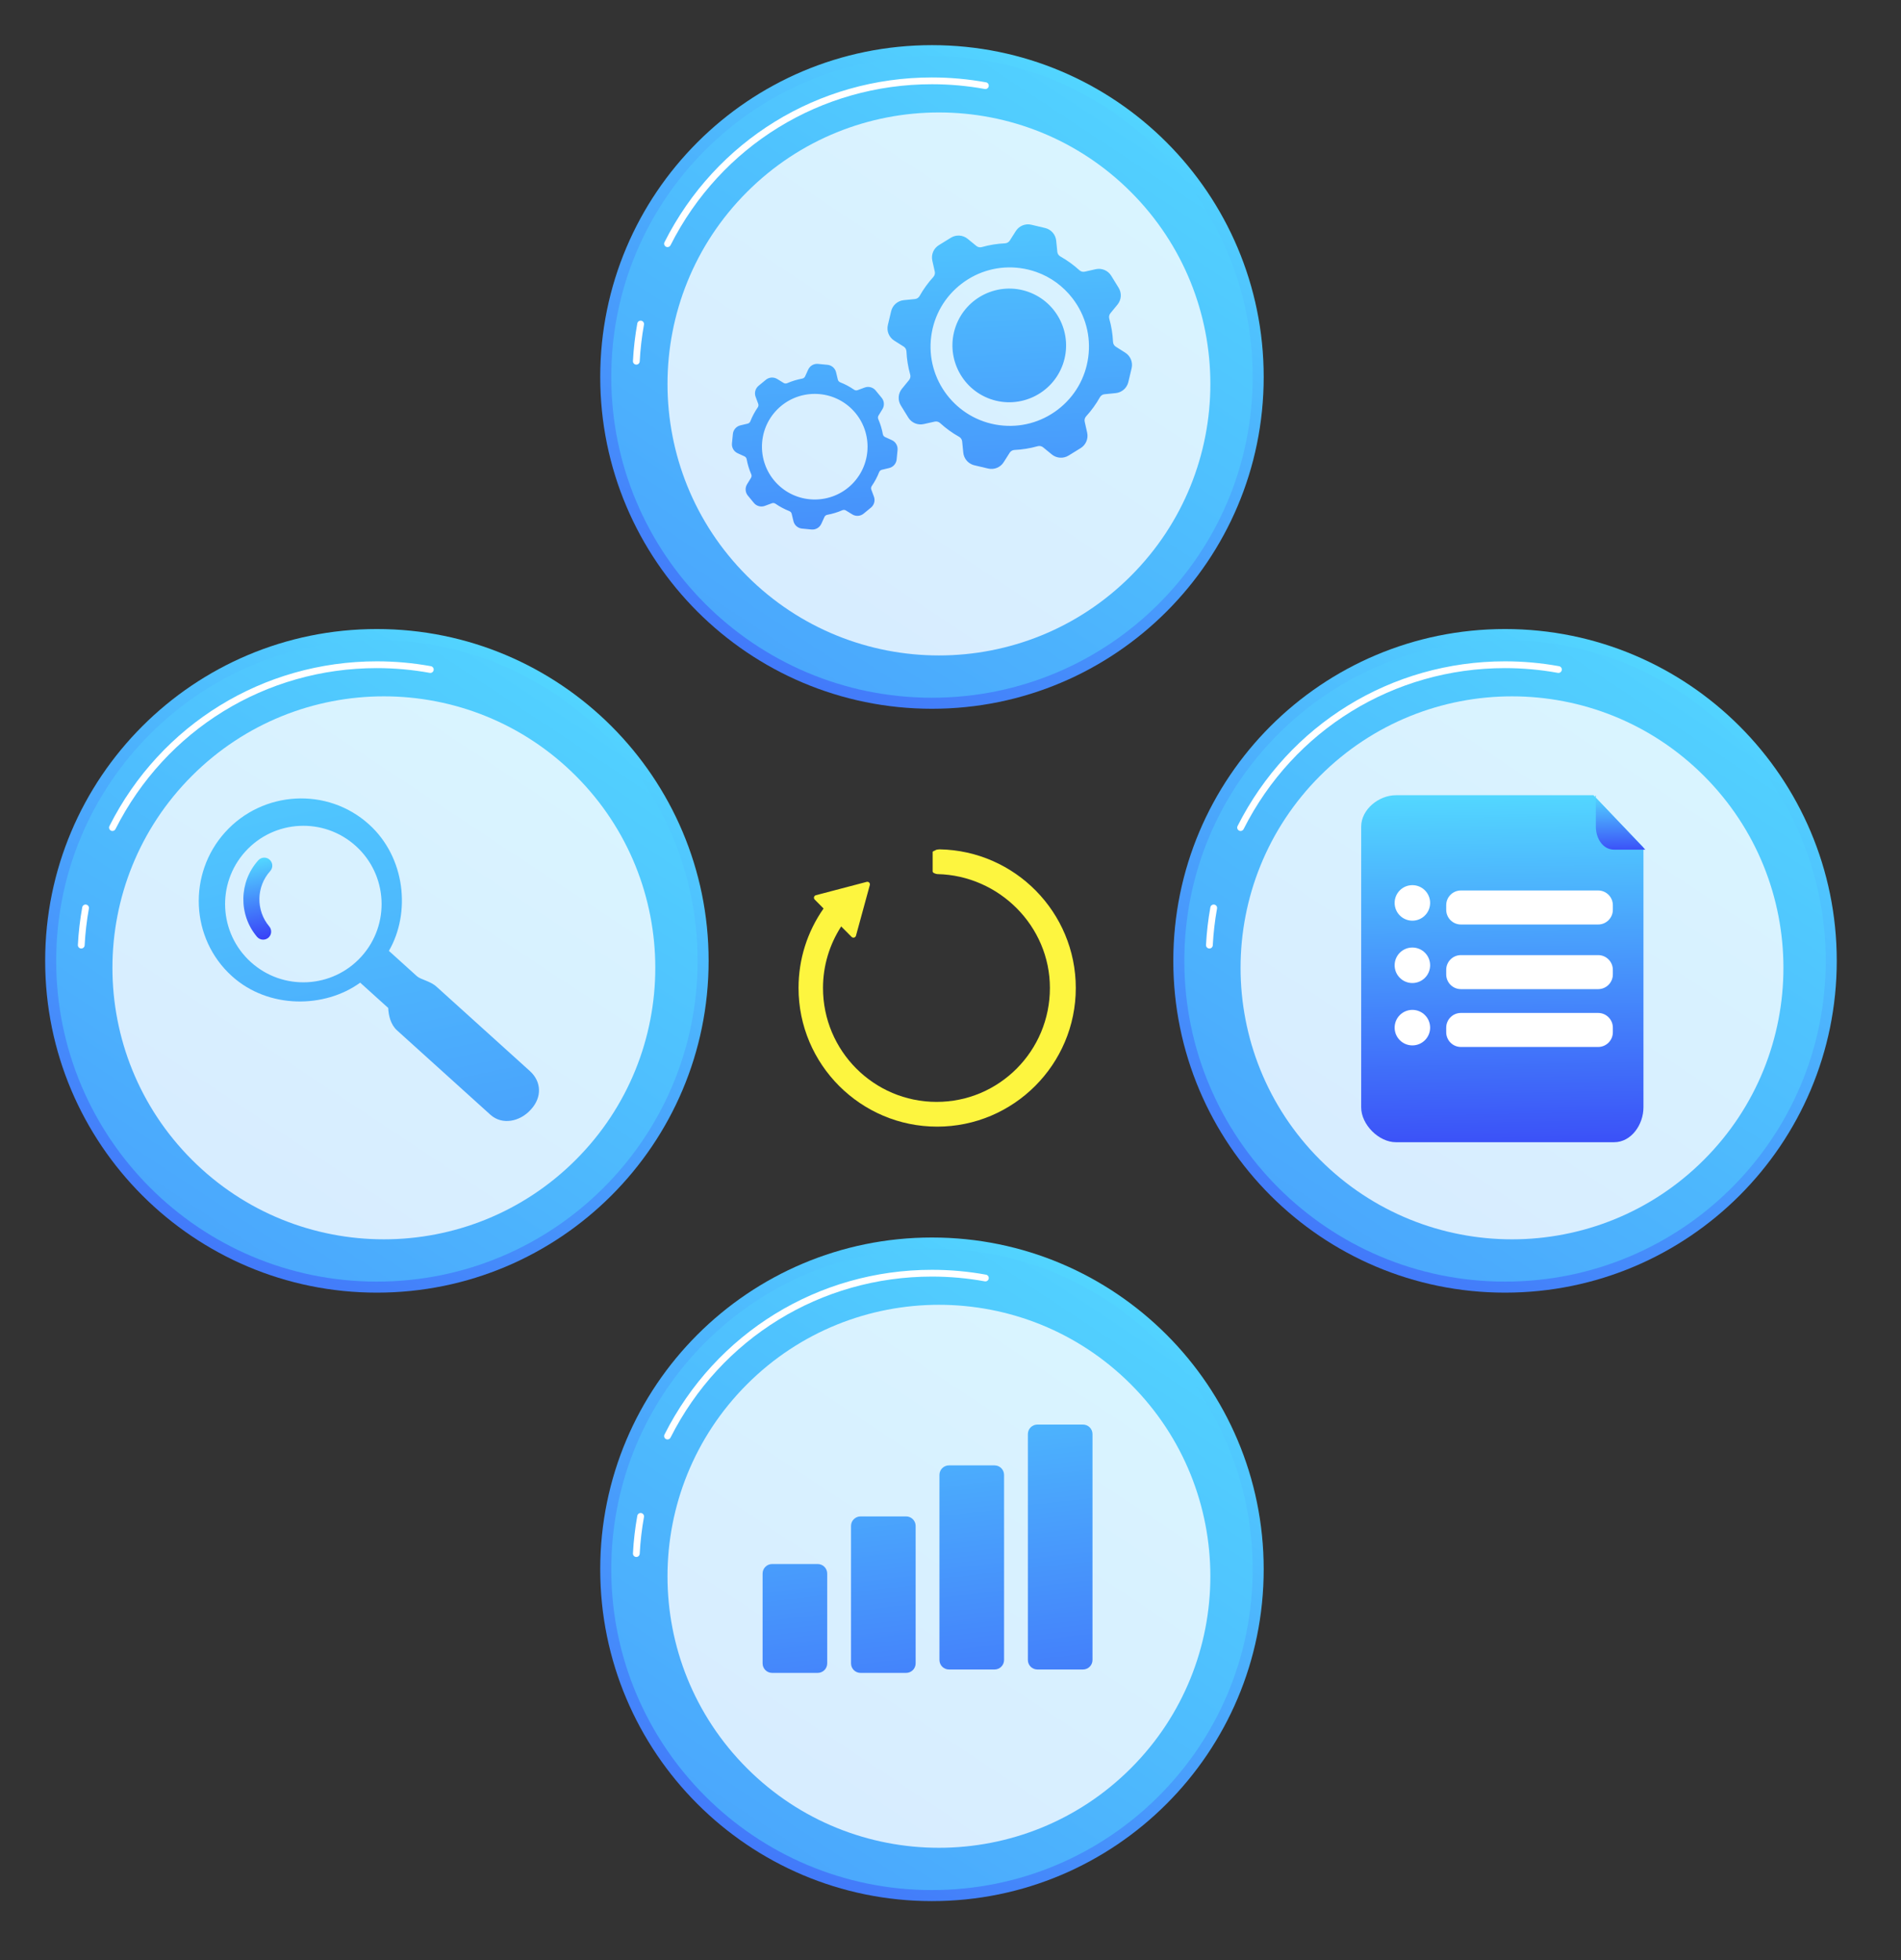 <svg width="194" height="200" viewBox="0 0 194 200" fill="none" xmlns="http://www.w3.org/2000/svg">
<rect x="0" y="0" width="194" height="200" fill="#333333" stroke="none"/>
<path d="M38.462 131.886C57.159 131.886 72.316 116.729 72.316 98.032C72.316 79.335 57.159 64.179 38.462 64.179C19.766 64.179 4.609 79.335 4.609 98.032C4.609 116.729 19.766 131.886 38.462 131.886Z" fill="url(#paint0_linear_171_401)"/>
<path d="M38.462 130.76C56.538 130.76 71.19 116.107 71.19 98.032C71.19 79.957 56.538 65.304 38.462 65.304C20.387 65.304 5.734 79.957 5.734 98.032C5.734 116.107 20.387 130.76 38.462 130.76Z" fill="url(#paint1_linear_171_401)"/>
<path d="M8.293 96.775C8.287 96.775 8.281 96.775 8.274 96.775C8.084 96.764 7.937 96.602 7.947 96.411C8.014 95.125 8.164 93.834 8.392 92.573C8.425 92.385 8.604 92.26 8.793 92.294C8.981 92.328 9.106 92.508 9.072 92.696C8.85 93.928 8.704 95.191 8.638 96.447C8.628 96.632 8.476 96.775 8.293 96.775Z" fill="white"/>
<path d="M11.475 84.783C11.423 84.783 11.37 84.771 11.32 84.746C11.149 84.659 11.081 84.451 11.167 84.281C16.4 73.915 26.859 67.475 38.463 67.475C40.313 67.475 42.168 67.642 43.975 67.971C44.163 68.005 44.288 68.185 44.253 68.373C44.219 68.561 44.04 68.687 43.851 68.651C42.085 68.329 40.272 68.166 38.463 68.166C27.121 68.166 16.899 74.461 11.784 84.593C11.723 84.713 11.602 84.783 11.475 84.783Z" fill="white"/>
<path opacity="0.78" d="M58.761 118.332C69.578 107.515 69.578 89.976 58.761 79.159C47.943 68.341 30.404 68.341 19.587 79.159C8.769 89.976 8.769 107.515 19.587 118.332C30.404 129.15 47.943 129.15 58.761 118.332Z" fill="white"/>
<path d="M37.654 84.108C33.411 80.275 26.813 80.662 22.979 84.906C19.146 89.149 19.423 95.758 23.666 99.592C27.405 102.969 33.14 102.879 36.758 100.259L39.617 102.841C39.651 103.608 39.867 104.539 40.518 105.127L50.045 113.734C51.25 114.822 53.064 114.435 54.153 113.23L54.216 113.16C55.304 111.955 55.278 110.364 54.073 109.276L44.546 100.669C43.895 100.081 42.946 99.96 42.546 99.599L39.688 97.016C41.927 93.151 41.392 87.485 37.654 84.108ZM25.604 98.165C22.331 95.209 22.075 90.159 25.031 86.886C27.988 83.614 33.037 83.357 36.31 86.314C39.583 89.27 39.839 94.32 36.883 97.593C33.926 100.865 28.876 101.121 25.604 98.165Z" fill="url(#paint2_linear_171_401)"/>
<path d="M27.462 95.6C27.438 95.628 27.411 95.653 27.383 95.678C27.037 95.97 26.52 95.926 26.228 95.581C24.32 93.325 24.378 89.968 26.361 87.772C26.664 87.437 27.182 87.41 27.518 87.714C27.854 88.017 27.88 88.535 27.577 88.871C26.141 90.46 26.099 92.89 27.479 94.523C27.747 94.84 27.733 95.301 27.462 95.6Z" fill="url(#paint3_linear_171_401)"/>
<path d="M95.108 72.314C113.805 72.314 128.962 57.157 128.962 38.46C128.962 19.763 113.805 4.606 95.108 4.606C76.411 4.606 61.254 19.763 61.254 38.46C61.254 57.157 76.411 72.314 95.108 72.314Z" fill="url(#paint4_linear_171_401)"/>
<path d="M95.108 71.188C113.184 71.188 127.836 56.535 127.836 38.46C127.836 20.385 113.184 5.732 95.108 5.732C77.033 5.732 62.38 20.385 62.38 38.46C62.38 56.535 77.033 71.188 95.108 71.188Z" fill="url(#paint5_linear_171_401)"/>
<path d="M64.939 37.202C64.933 37.202 64.927 37.202 64.921 37.202C64.73 37.192 64.583 37.029 64.593 36.839C64.66 35.553 64.81 34.262 65.037 33C65.071 32.813 65.25 32.688 65.439 32.721C65.627 32.756 65.752 32.935 65.718 33.123C65.496 34.356 65.35 35.618 65.284 36.874C65.274 37.059 65.121 37.202 64.939 37.202Z" fill="white"/>
<path d="M68.121 25.21C68.069 25.21 68.015 25.198 67.965 25.173C67.795 25.087 67.727 24.879 67.813 24.709C73.045 14.342 83.504 7.902 95.108 7.902C96.959 7.902 98.814 8.069 100.621 8.399C100.809 8.433 100.933 8.613 100.899 8.801C100.865 8.989 100.685 9.115 100.497 9.079C98.73 8.757 96.918 8.594 95.108 8.594C83.767 8.594 73.544 14.888 68.43 25.02C68.369 25.141 68.247 25.21 68.121 25.21Z" fill="white"/>
<path opacity="0.78" d="M115.406 58.761C126.224 47.943 126.224 30.404 115.406 19.587C104.589 8.769 87.05 8.769 76.232 19.587C65.415 30.404 65.415 47.943 76.232 58.761C87.05 69.578 104.589 69.578 115.406 58.761Z" fill="white"/>
<path d="M114.655 36.272L113.685 35.657C113.422 35.491 113.261 35.206 113.247 34.895C113.211 34.114 113.085 33.348 112.878 32.611C112.793 32.311 112.856 31.989 113.054 31.749L113.782 30.859C114.09 30.484 114.125 29.955 113.87 29.542L113.111 28.31C112.856 27.898 112.368 27.692 111.895 27.798L110.773 28.05C110.469 28.118 110.153 28.03 109.923 27.82C109.357 27.303 108.729 26.847 108.048 26.464C107.777 26.312 107.594 26.04 107.564 25.731L107.45 24.587C107.402 24.105 107.053 23.706 106.581 23.594L105.173 23.26C104.701 23.148 104.21 23.348 103.951 23.758L103.336 24.728C103.169 24.991 102.884 25.152 102.574 25.166C101.793 25.202 101.027 25.328 100.289 25.535C99.99 25.619 99.668 25.556 99.427 25.359L98.537 24.631C98.162 24.323 97.634 24.288 97.221 24.543L95.989 25.302C95.576 25.557 95.371 26.045 95.477 26.518L95.728 27.64C95.796 27.944 95.708 28.26 95.498 28.49C94.981 29.056 94.525 29.683 94.143 30.365C93.99 30.636 93.719 30.819 93.409 30.849L92.266 30.963C91.784 31.011 91.385 31.36 91.273 31.832L90.939 33.24C90.827 33.712 91.027 34.203 91.436 34.462L92.407 35.077C92.669 35.243 92.83 35.529 92.844 35.839C92.88 36.62 93.006 37.386 93.214 38.124C93.298 38.423 93.235 38.745 93.038 38.986L92.309 39.876C92.002 40.251 91.967 40.779 92.221 41.192L92.981 42.424C93.235 42.837 93.724 43.042 94.197 42.936L95.319 42.684C95.623 42.617 95.938 42.705 96.168 42.914C96.734 43.431 97.362 43.888 98.044 44.27C98.315 44.422 98.497 44.694 98.528 45.003L98.642 46.147C98.69 46.629 99.038 47.028 99.51 47.14L100.919 47.474C101.39 47.586 101.881 47.386 102.141 46.976L102.756 46.006C102.922 45.743 103.207 45.582 103.517 45.568C104.298 45.532 105.064 45.407 105.802 45.199C106.102 45.114 106.423 45.178 106.664 45.375L107.554 46.103C107.929 46.411 108.458 46.446 108.871 46.191L110.102 45.432C110.515 45.177 110.721 44.689 110.615 44.216L110.363 43.094C110.295 42.79 110.383 42.474 110.593 42.245C111.11 41.678 111.566 41.051 111.949 40.369C112.101 40.098 112.373 39.916 112.682 39.885L113.826 39.771C114.308 39.723 114.707 39.374 114.819 38.902L115.153 37.494C115.265 37.022 115.065 36.532 114.655 36.272ZM101.938 43.717C97.327 43.105 94.085 38.871 94.696 34.26C95.308 29.648 99.542 26.406 104.153 27.017C108.765 27.629 112.007 31.863 111.395 36.474C110.784 41.086 106.55 44.328 101.938 43.717ZM108.143 37.068C107.135 39.91 104.014 41.397 101.172 40.389C98.33 39.381 96.843 36.26 97.851 33.418C98.859 30.576 101.98 29.089 104.822 30.097C107.664 31.105 109.151 34.226 108.143 37.068Z" fill="url(#paint6_linear_171_401)"/>
<path d="M99.279 47.425C98.745 47.236 98.361 46.753 98.304 46.18L98.19 45.037C98.17 44.841 98.054 44.665 97.878 44.566C97.181 44.175 96.529 43.704 95.939 43.165C95.789 43.028 95.585 42.973 95.393 43.016L94.271 43.267C93.657 43.406 93.022 43.138 92.692 42.602L91.932 41.37C91.601 40.834 91.647 40.147 92.046 39.66L92.775 38.77C92.9 38.618 92.941 38.41 92.887 38.215C92.67 37.446 92.541 36.651 92.505 35.854C92.496 35.653 92.391 35.469 92.225 35.364L91.254 34.749C90.723 34.412 90.463 33.774 90.608 33.162L90.942 31.753C91.087 31.141 91.606 30.687 92.232 30.625L93.376 30.511C93.571 30.492 93.747 30.375 93.846 30.199C94.236 29.504 94.708 28.852 95.247 28.261C95.384 28.111 95.44 27.907 95.397 27.715L95.145 26.592C95.007 25.978 95.275 25.343 95.811 25.013L97.042 24.253C97.578 23.923 98.266 23.969 98.752 24.368L99.642 25.096C99.795 25.221 100.002 25.263 100.197 25.208C100.967 24.991 101.762 24.863 102.558 24.826C102.76 24.817 102.943 24.712 103.048 24.546L103.664 23.576C104.001 23.044 104.638 22.784 105.251 22.93L106.659 23.264C107.27 23.409 107.725 23.927 107.787 24.553L107.901 25.697C107.921 25.893 108.038 26.069 108.214 26.168C108.909 26.558 109.562 27.03 110.152 27.569C110.302 27.705 110.506 27.761 110.698 27.718L111.82 27.466C112.434 27.329 113.069 27.596 113.4 28.132L114.159 29.364C114.49 29.9 114.444 30.587 114.045 31.074L113.316 31.964C113.191 32.116 113.149 32.324 113.204 32.519C113.421 33.288 113.549 34.082 113.586 34.88C113.595 35.081 113.7 35.265 113.866 35.37L114.837 35.985C115.368 36.322 115.628 36.96 115.483 37.572L115.149 38.98C115.003 39.593 114.485 40.047 113.859 40.109L112.715 40.223C112.52 40.242 112.344 40.359 112.245 40.535C111.855 41.23 111.383 41.883 110.844 42.474C110.707 42.623 110.651 42.827 110.695 43.019L110.946 44.142C111.084 44.756 110.816 45.391 110.281 45.721L109.049 46.481C108.513 46.811 107.825 46.765 107.339 46.366L106.449 45.638C106.296 45.513 106.089 45.471 105.894 45.526C105.124 45.743 104.33 45.871 103.533 45.908C103.331 45.917 103.148 46.022 103.043 46.188L102.427 47.158C102.09 47.69 101.453 47.95 100.84 47.804L99.432 47.471C99.38 47.458 99.329 47.443 99.279 47.425ZM95.953 42.397C96.115 42.454 96.266 42.544 96.397 42.664C96.949 43.167 97.559 43.608 98.21 43.974C98.579 44.181 98.825 44.553 98.866 44.969L98.98 46.113C99.013 46.451 99.258 46.731 99.589 46.809L100.997 47.143C101.328 47.222 101.672 47.081 101.854 46.795L102.469 45.824C102.693 45.471 103.079 45.248 103.502 45.229C104.247 45.195 104.99 45.075 105.71 44.872C106.118 44.757 106.556 44.846 106.879 45.112L107.769 45.841C108.032 46.056 108.403 46.081 108.692 45.902L109.924 45.143C110.213 44.964 110.358 44.622 110.283 44.29L110.032 43.168C109.94 42.76 110.056 42.329 110.342 42.016C110.847 41.463 111.288 40.853 111.653 40.203C111.86 39.834 112.232 39.588 112.648 39.547L113.792 39.433C114.13 39.399 114.41 39.155 114.488 38.824L114.822 37.416C114.9 37.085 114.76 36.741 114.473 36.559L113.503 35.944C113.149 35.72 112.927 35.334 112.908 34.911C112.873 34.166 112.753 33.423 112.551 32.703C112.436 32.294 112.525 31.858 112.791 31.534L113.519 30.644C113.735 30.381 113.759 30.01 113.581 29.721L112.821 28.489C112.643 28.2 112.301 28.055 111.969 28.13L110.847 28.381C110.438 28.473 110.007 28.357 109.694 28.071C109.142 27.567 108.532 27.126 107.881 26.761C107.512 26.553 107.267 26.181 107.225 25.765L107.112 24.621C107.078 24.283 106.832 24.004 106.503 23.925L105.094 23.591C104.764 23.512 104.42 23.653 104.238 23.94L103.623 24.91C103.399 25.264 103.012 25.486 102.589 25.506C101.845 25.54 101.102 25.66 100.381 25.863C99.973 25.978 99.536 25.888 99.212 25.622L98.322 24.894C98.059 24.679 97.688 24.654 97.399 24.832L96.167 25.592C95.878 25.77 95.734 26.113 95.808 26.444L96.06 27.566C96.151 27.975 96.035 28.405 95.749 28.719C95.244 29.272 94.804 29.882 94.439 30.532C94.232 30.901 93.859 31.146 93.443 31.188L92.299 31.301C91.962 31.335 91.682 31.58 91.603 31.91L91.269 33.319C91.191 33.649 91.331 33.993 91.618 34.175L92.589 34.79C92.942 35.014 93.165 35.4 93.184 35.823C93.218 36.569 93.338 37.312 93.541 38.032C93.656 38.44 93.566 38.877 93.301 39.201L92.572 40.091C92.357 40.353 92.332 40.724 92.51 41.014L93.27 42.245C93.448 42.535 93.791 42.679 94.122 42.605L95.245 42.353C95.482 42.3 95.728 42.317 95.953 42.397ZM100.114 43.626C96.298 42.272 93.806 38.386 94.359 34.215C94.667 31.895 95.86 29.833 97.718 28.41C99.577 26.987 101.878 26.373 104.198 26.681C106.518 26.988 108.58 28.181 110.003 30.04C111.426 31.898 112.04 34.199 111.732 36.519C111.424 38.839 110.231 40.901 108.373 42.324C106.515 43.747 104.214 44.361 101.894 44.053C101.275 43.971 100.68 43.826 100.114 43.626ZM105.764 27.752C105.234 27.564 104.68 27.43 104.109 27.354C101.968 27.07 99.846 27.637 98.131 28.95C96.417 30.262 95.317 32.164 95.033 34.304C94.447 38.722 97.564 42.794 101.983 43.38C104.123 43.664 106.246 43.097 107.96 41.785C109.674 40.472 110.775 38.57 111.059 36.43C111.343 34.289 110.776 32.166 109.463 30.453C108.501 29.196 107.222 28.269 105.764 27.752ZM101.058 40.709C98.044 39.64 96.462 36.318 97.531 33.304C98.6 30.29 101.922 28.708 104.936 29.777C107.95 30.846 109.532 34.168 108.463 37.182C107.394 40.196 104.072 41.778 101.058 40.709ZM104.709 30.417C102.048 29.473 99.115 30.87 98.171 33.531C97.227 36.192 98.624 39.125 101.285 40.069C103.946 41.013 106.879 39.616 107.823 36.955C108.767 34.294 107.37 31.361 104.709 30.417Z" fill="url(#paint7_linear_171_401)"/>
<path d="M88.96 50.753L88.692 50.033C88.62 49.838 88.65 49.621 88.767 49.45C89.064 49.02 89.307 48.562 89.495 48.085C89.571 47.892 89.735 47.746 89.937 47.698L90.685 47.519C91 47.443 91.233 47.176 91.264 46.854L91.358 45.891C91.39 45.568 91.213 45.261 90.918 45.126L90.219 44.806C90.03 44.72 89.898 44.545 89.86 44.34C89.768 43.837 89.618 43.34 89.41 42.86C89.328 42.67 89.34 42.451 89.449 42.274L89.851 41.62C90.02 41.343 89.996 40.99 89.79 40.74L89.176 39.992C88.97 39.742 88.628 39.65 88.324 39.763L87.604 40.031C87.41 40.103 87.193 40.074 87.022 39.956C86.592 39.659 86.133 39.416 85.656 39.228C85.463 39.152 85.317 38.988 85.269 38.786L85.09 38.038C85.015 37.723 84.748 37.49 84.425 37.459L83.462 37.365C83.139 37.334 82.832 37.51 82.698 37.805L82.377 38.504C82.291 38.693 82.116 38.825 81.912 38.863C81.408 38.955 80.911 39.105 80.432 39.313C80.241 39.395 80.023 39.383 79.846 39.274L79.191 38.872C78.915 38.703 78.561 38.727 78.311 38.933L77.564 39.547C77.313 39.753 77.221 40.095 77.334 40.399L77.602 41.119C77.674 41.313 77.645 41.53 77.527 41.701C77.23 42.131 76.987 42.59 76.799 43.066C76.723 43.26 76.559 43.406 76.357 43.454L75.609 43.633C75.294 43.708 75.062 43.975 75.03 44.298L74.936 45.261C74.905 45.583 75.082 45.891 75.376 46.025L76.075 46.345C76.264 46.432 76.397 46.606 76.434 46.811C76.526 47.315 76.676 47.812 76.884 48.291C76.967 48.482 76.954 48.7 76.845 48.877L76.443 49.532C76.274 49.808 76.298 50.162 76.504 50.412L77.118 51.159C77.324 51.41 77.666 51.502 77.97 51.389L78.69 51.121C78.885 51.049 79.101 51.078 79.272 51.196C79.702 51.493 80.161 51.736 80.638 51.924C80.831 52 80.977 52.163 81.025 52.366L81.204 53.114C81.279 53.429 81.547 53.661 81.869 53.693L82.832 53.787C83.155 53.818 83.462 53.642 83.597 53.347L83.917 52.648C84.003 52.459 84.178 52.326 84.382 52.289C84.886 52.197 85.383 52.047 85.862 51.839C86.053 51.756 86.272 51.769 86.449 51.878L87.103 52.28C87.379 52.449 87.733 52.425 87.983 52.219L88.73 51.605C88.981 51.399 89.073 51.057 88.96 50.753ZM79.181 49.572C76.974 47.381 76.961 43.816 79.151 41.61C81.342 39.403 84.907 39.389 87.114 41.58C89.32 43.771 89.334 47.335 87.143 49.542C84.953 51.749 81.388 51.763 79.181 49.572Z" fill="url(#paint8_linear_171_401)"/>
<path d="M81.609 53.879C81.295 53.767 81.051 53.503 80.972 53.169L80.793 52.422C80.763 52.297 80.672 52.194 80.55 52.146C80.052 51.95 79.576 51.697 79.137 51.393C79.029 51.319 78.893 51.301 78.774 51.346L78.054 51.613C77.654 51.762 77.204 51.641 76.934 51.312L76.319 50.564C76.049 50.235 76.017 49.77 76.24 49.407L76.641 48.752C76.708 48.644 76.717 48.507 76.665 48.387C76.452 47.898 76.295 47.382 76.199 46.855C76.175 46.725 76.092 46.617 75.976 46.563L75.277 46.243C74.889 46.066 74.657 45.662 74.698 45.238L74.792 44.275C74.834 43.851 75.14 43.499 75.554 43.4L76.302 43.221C76.426 43.191 76.529 43.101 76.577 42.979C76.773 42.48 77.027 42.005 77.33 41.565C77.405 41.458 77.422 41.322 77.378 41.202L77.11 40.482C76.962 40.083 77.083 39.633 77.412 39.362L78.159 38.748C78.489 38.477 78.954 38.445 79.317 38.668L79.971 39.07C80.08 39.137 80.217 39.146 80.337 39.093C80.827 38.881 81.342 38.724 81.869 38.628C81.998 38.604 82.107 38.52 82.16 38.404L82.48 37.705C82.657 37.318 83.062 37.086 83.486 37.127L84.449 37.221C84.873 37.263 85.224 37.569 85.323 37.983L85.502 38.73C85.532 38.855 85.623 38.957 85.745 39.006C86.243 39.202 86.718 39.455 87.158 39.759C87.266 39.833 87.402 39.851 87.521 39.806L88.241 39.539C88.64 39.39 89.091 39.512 89.361 39.84L89.976 40.588C90.246 40.917 90.278 41.382 90.055 41.745L89.653 42.4C89.587 42.508 89.578 42.645 89.63 42.765C89.843 43.255 90 43.771 90.096 44.297C90.12 44.427 90.203 44.535 90.319 44.589L91.018 44.908C91.406 45.086 91.638 45.49 91.597 45.914L91.503 46.877C91.461 47.301 91.155 47.653 90.741 47.752L89.993 47.931C89.869 47.96 89.766 48.051 89.718 48.173C89.522 48.671 89.268 49.147 88.965 49.587C88.89 49.694 88.873 49.83 88.917 49.95L89.185 50.67C89.333 51.069 89.212 51.519 88.883 51.79L88.135 52.404C87.806 52.675 87.341 52.707 86.978 52.484L86.323 52.082C86.215 52.015 86.078 52.007 85.958 52.059C85.469 52.271 84.953 52.428 84.426 52.525C84.297 52.548 84.188 52.632 84.135 52.748L83.815 53.447C83.637 53.834 83.233 54.067 82.809 54.025L81.846 53.931C81.764 53.923 81.685 53.905 81.609 53.879ZM79.202 50.893C79.274 50.919 79.344 50.954 79.409 50.999C79.818 51.282 80.261 51.518 80.726 51.701C80.993 51.806 81.193 52.034 81.259 52.31L81.438 53.058C81.489 53.273 81.672 53.434 81.893 53.455L82.856 53.548C83.077 53.57 83.287 53.449 83.379 53.247L83.699 52.548C83.817 52.29 84.057 52.105 84.34 52.053C84.831 51.963 85.311 51.817 85.767 51.619C86.031 51.505 86.332 51.525 86.574 51.674L87.229 52.076C87.418 52.191 87.66 52.175 87.831 52.034L88.579 51.42C88.75 51.279 88.813 51.044 88.736 50.837L88.468 50.117C88.369 49.851 88.407 49.551 88.57 49.315C88.853 48.905 89.089 48.462 89.272 47.998C89.378 47.73 89.605 47.531 89.882 47.465L90.629 47.286C90.845 47.234 91.004 47.051 91.026 46.831L91.12 45.868C91.141 45.647 91.02 45.437 90.819 45.344L90.12 45.024C89.861 44.906 89.676 44.666 89.625 44.384C89.535 43.893 89.389 43.413 89.191 42.956C89.076 42.693 89.097 42.391 89.245 42.149L89.647 41.495C89.763 41.306 89.746 41.063 89.605 40.892L88.991 40.145C88.85 39.973 88.616 39.91 88.408 39.988L87.688 40.255C87.422 40.354 87.122 40.316 86.886 40.153C86.476 39.87 86.033 39.634 85.569 39.451C85.301 39.345 85.102 39.118 85.036 38.842L84.857 38.094C84.806 37.878 84.623 37.718 84.402 37.697L83.439 37.603C83.218 37.582 83.008 37.703 82.916 37.905L82.596 38.604C82.477 38.862 82.238 39.047 81.955 39.099C81.464 39.188 80.984 39.334 80.527 39.533C80.264 39.647 79.963 39.627 79.721 39.478L79.066 39.076C78.877 38.96 78.635 38.977 78.464 39.118L77.716 39.732C77.545 39.873 77.482 40.108 77.559 40.315L77.827 41.035C77.926 41.301 77.888 41.601 77.724 41.837C77.442 42.247 77.206 42.69 77.023 43.154C76.917 43.422 76.689 43.621 76.413 43.687L75.665 43.866C75.45 43.918 75.291 44.101 75.269 44.322L75.175 45.284C75.153 45.505 75.275 45.716 75.476 45.808L76.175 46.128C76.434 46.246 76.618 46.486 76.67 46.768C76.76 47.26 76.906 47.74 77.104 48.196C77.219 48.459 77.198 48.761 77.05 49.003L76.648 49.657C76.532 49.846 76.549 50.089 76.689 50.26L77.304 51.007C77.445 51.178 77.679 51.242 77.887 51.164L78.607 50.897C78.8 50.825 79.01 50.825 79.202 50.893ZM81.177 51.105C80.387 50.825 79.645 50.37 79.012 49.742C76.715 47.462 76.701 43.738 78.981 41.441C81.261 39.144 84.985 39.13 87.282 41.41C89.58 43.69 89.593 47.414 87.313 49.711C85.662 51.375 83.252 51.841 81.177 51.105ZM79.35 49.402C81.459 51.496 84.879 51.483 86.973 49.374C89.067 47.264 89.055 43.844 86.945 41.75C84.836 39.656 81.415 39.668 79.321 41.778C77.227 43.888 77.24 47.308 79.35 49.402Z" fill="url(#paint9_linear_171_401)"/>
<path d="M95.108 193.967C113.805 193.967 128.962 178.81 128.962 160.113C128.962 141.416 113.805 126.26 95.108 126.26C76.411 126.26 61.254 141.416 61.254 160.113C61.254 178.81 76.411 193.967 95.108 193.967Z" fill="url(#paint10_linear_171_401)"/>
<path d="M95.108 192.841C113.184 192.841 127.836 178.188 127.836 160.113C127.836 142.038 113.184 127.385 95.108 127.385C77.033 127.385 62.38 142.038 62.38 160.113C62.38 178.188 77.033 192.841 95.108 192.841Z" fill="url(#paint11_linear_171_401)"/>
<path d="M64.939 158.856C64.933 158.856 64.927 158.856 64.921 158.855C64.73 158.845 64.583 158.683 64.593 158.492C64.66 157.206 64.81 155.915 65.037 154.654C65.071 154.466 65.25 154.341 65.439 154.375C65.627 154.409 65.752 154.589 65.718 154.777C65.496 156.009 65.35 157.271 65.284 158.528C65.274 158.712 65.121 158.856 64.939 158.856Z" fill="white"/>
<path d="M68.121 146.864C68.069 146.864 68.016 146.852 67.965 146.826C67.795 146.74 67.727 146.532 67.813 146.362C73.045 135.996 83.504 129.556 95.108 129.556C96.959 129.556 98.814 129.723 100.621 130.052C100.809 130.086 100.933 130.266 100.899 130.454C100.865 130.642 100.685 130.768 100.497 130.732C98.73 130.41 96.918 130.247 95.109 130.247C83.767 130.247 73.544 136.542 68.43 146.674C68.369 146.794 68.247 146.864 68.121 146.864Z" fill="white"/>
<path opacity="0.78" d="M115.406 180.413C126.223 169.596 126.223 152.057 115.406 141.239C104.588 130.422 87.049 130.422 76.232 141.239C65.414 152.057 65.414 169.596 76.232 180.413C87.049 191.231 104.588 191.231 115.406 180.413Z" fill="white"/>
<path d="M84.418 160.548C84.418 160.011 83.984 159.576 83.447 159.576H78.795C78.259 159.576 77.824 160.011 77.824 160.548V169.712C77.824 170.248 78.259 170.683 78.795 170.683H83.447C83.984 170.683 84.418 170.248 84.418 169.712V160.548Z" fill="url(#paint12_linear_171_401)"/>
<path d="M93.442 155.688C93.442 155.152 93.007 154.717 92.471 154.717H87.819C87.283 154.717 86.848 155.152 86.848 155.688V169.712C86.848 170.248 87.282 170.683 87.819 170.683H92.471C93.007 170.683 93.442 170.248 93.442 169.712V155.688Z" fill="url(#paint13_linear_171_401)"/>
<path d="M102.467 150.482C102.467 149.946 102.032 149.511 101.495 149.511H96.843C96.307 149.511 95.872 149.946 95.872 150.482V169.364C95.872 169.901 96.307 170.336 96.843 170.336H101.495C102.032 170.336 102.467 169.901 102.467 169.364V150.482Z" fill="url(#paint14_linear_171_401)"/>
<path d="M111.491 146.317C111.491 145.781 111.056 145.346 110.519 145.346H105.867C105.331 145.346 104.896 145.781 104.896 146.317V169.364C104.896 169.901 105.331 170.336 105.867 170.336H110.519C111.056 170.336 111.491 169.901 111.491 169.364V146.317Z" fill="url(#paint15_linear_171_401)"/>
<path d="M153.59 131.886C172.287 131.886 187.444 116.729 187.444 98.032C187.444 79.335 172.287 64.179 153.59 64.179C134.894 64.179 119.737 79.335 119.737 98.032C119.737 116.729 134.894 131.886 153.59 131.886Z" fill="url(#paint16_linear_171_401)"/>
<path d="M153.591 130.76C171.666 130.76 186.319 116.107 186.319 98.032C186.319 79.957 171.666 65.304 153.591 65.304C135.516 65.304 120.863 79.957 120.863 98.032C120.863 116.107 135.516 130.76 153.591 130.76Z" fill="url(#paint17_linear_171_401)"/>
<path d="M123.421 96.775C123.415 96.775 123.409 96.775 123.403 96.775C123.212 96.764 123.066 96.602 123.076 96.411C123.143 95.125 123.292 93.834 123.52 92.573C123.554 92.385 123.732 92.26 123.922 92.294C124.11 92.328 124.234 92.508 124.2 92.696C123.978 93.928 123.832 95.191 123.766 96.447C123.757 96.632 123.604 96.775 123.421 96.775Z" fill="white"/>
<path d="M126.603 84.783C126.551 84.783 126.498 84.771 126.448 84.746C126.277 84.659 126.209 84.451 126.295 84.281C131.528 73.915 141.987 67.475 153.591 67.475C155.441 67.475 157.296 67.642 159.103 67.971C159.291 68.005 159.415 68.185 159.381 68.373C159.347 68.561 159.168 68.687 158.979 68.651C157.213 68.329 155.4 68.166 153.591 68.166C142.249 68.166 132.027 74.461 126.912 84.593C126.852 84.713 126.73 84.783 126.603 84.783Z" fill="white"/>
<path opacity="0.78" d="M173.888 118.333C184.706 107.516 184.706 89.977 173.888 79.159C163.07 68.342 145.532 68.342 134.714 79.159C123.897 89.977 123.897 107.516 134.714 118.333C145.532 129.151 163.07 129.151 173.888 118.333Z" fill="white"/>
<path d="M167.718 86.468V112.978C167.718 114.735 166.482 116.538 164.725 116.538H142.456C140.699 116.538 138.91 114.735 138.91 112.978V84.347C138.91 82.59 140.699 81.136 142.456 81.136H162.615L167.718 86.468Z" fill="url(#paint18_linear_171_401)"/>
<path d="M145.947 92.123C145.947 93.123 145.136 93.935 144.135 93.935C143.135 93.935 142.324 93.124 142.324 92.123C142.324 91.123 143.135 90.311 144.135 90.311C145.136 90.311 145.947 91.123 145.947 92.123Z" fill="white"/>
<path d="M164.594 92.823C164.594 93.652 163.922 94.325 163.092 94.325H149.09C148.26 94.325 147.587 93.652 147.587 92.823V92.356C147.587 91.526 148.26 90.854 149.09 90.854H163.092C163.922 90.854 164.594 91.526 164.594 92.356V92.823Z" fill="white"/>
<path d="M145.947 98.486C145.947 99.486 145.136 100.297 144.135 100.297C143.135 100.297 142.324 99.486 142.324 98.486C142.324 97.485 143.135 96.674 144.135 96.674C145.136 96.674 145.947 97.485 145.947 98.486Z" fill="white"/>
<path d="M164.594 99.417C164.594 100.247 163.922 100.919 163.092 100.919H149.09C148.26 100.919 147.587 100.247 147.587 99.417V98.951C147.587 98.121 148.26 97.448 149.09 97.448H163.092C163.922 97.448 164.594 98.121 164.594 98.951V99.417Z" fill="white"/>
<path d="M145.947 104.848C145.947 105.848 145.136 106.66 144.135 106.66C143.135 106.66 142.324 105.848 142.324 104.848C142.324 103.847 143.135 103.036 144.135 103.036C145.136 103.036 145.947 103.847 145.947 104.848Z" fill="white"/>
<path d="M164.594 105.317C164.594 106.147 163.922 106.82 163.092 106.82H149.09C148.26 106.82 147.587 106.147 147.587 105.317V104.851C147.587 104.021 148.26 103.349 149.09 103.349H163.092C163.922 103.349 164.594 104.021 164.594 104.851V105.317Z" fill="white"/>
<path d="M167.906 86.689H164.725C163.555 86.689 162.859 85.517 162.859 84.347V81.155L162.742 81.276L167.906 86.689Z" fill="url(#paint19_linear_171_401)"/>
<path d="M95.907 86.658C95.836 86.656 95.538 86.684 95.487 86.733C95.437 86.783 95.178 86.85 95.178 86.921V88.92C95.178 89.063 95.523 89.18 95.666 89.183C101.956 89.321 107.145 94.48 107.145 100.802C107.145 107.21 101.989 112.424 95.581 112.424C89.173 112.424 83.988 107.21 83.988 100.802C83.988 98.555 84.638 96.396 85.844 94.523L86.906 95.588C86.972 95.655 87.073 95.681 87.164 95.658C87.255 95.634 87.328 95.563 87.353 95.472L88.766 90.3C88.791 90.21 88.766 90.112 88.7 90.046C88.634 89.979 88.537 89.952 88.446 89.976L83.261 91.338C83.17 91.362 83.099 91.433 83.074 91.524C83.049 91.615 83.075 91.712 83.141 91.779L84.046 92.693C82.376 95.078 81.492 97.879 81.492 100.802C81.492 108.603 87.838 114.949 95.639 114.949C103.439 114.949 109.786 108.603 109.786 100.802C109.785 93.091 103.584 86.801 95.907 86.658Z" fill="url(#paint20_linear_171_401)"/>
<defs>
<linearGradient id="paint0_linear_171_401" x1="55.068" y1="66.106" x2="3.141" y2="165.942" gradientUnits="userSpaceOnUse">
<stop stop-color="#53D8FF"/>
<stop offset="1" stop-color="#3840F7"/>
</linearGradient>
<linearGradient id="paint1_linear_171_401" x1="63.204" y1="60.655" x2="-71.07" y2="263.505" gradientUnits="userSpaceOnUse">
<stop stop-color="#53D8FF"/>
<stop offset="1" stop-color="#3840F7"/>
</linearGradient>
<linearGradient id="paint2_linear_171_401" x1="28.953" y1="62.093" x2="63.42" y2="220.449" gradientUnits="userSpaceOnUse">
<stop stop-color="#53D8FF"/>
<stop offset="1" stop-color="#3840F7"/>
</linearGradient>
<linearGradient id="paint3_linear_171_401" x1="25.752" y1="87.748" x2="27.494" y2="95.751" gradientUnits="userSpaceOnUse">
<stop stop-color="#53D8FF"/>
<stop offset="1" stop-color="#3840F7"/>
</linearGradient>
<linearGradient id="paint4_linear_171_401" x1="111.714" y1="6.534" x2="59.787" y2="106.37" gradientUnits="userSpaceOnUse">
<stop stop-color="#53D8FF"/>
<stop offset="1" stop-color="#3840F7"/>
</linearGradient>
<linearGradient id="paint5_linear_171_401" x1="119.85" y1="1.082" x2="-14.424" y2="203.932" gradientUnits="userSpaceOnUse">
<stop stop-color="#53D8FF"/>
<stop offset="1" stop-color="#3840F7"/>
</linearGradient>
<linearGradient id="paint6_linear_171_401" x1="101.828" y1="11.679" x2="106.327" y2="99.198" gradientUnits="userSpaceOnUse">
<stop stop-color="#53D8FF"/>
<stop offset="1" stop-color="#3840F7"/>
</linearGradient>
<linearGradient id="paint7_linear_171_401" x1="101.828" y1="11.679" x2="106.327" y2="99.198" gradientUnits="userSpaceOnUse">
<stop stop-color="#53D8FF"/>
<stop offset="1" stop-color="#3840F7"/>
</linearGradient>
<linearGradient id="paint8_linear_171_401" x1="81.459" y1="12.726" x2="85.957" y2="100.245" gradientUnits="userSpaceOnUse">
<stop stop-color="#53D8FF"/>
<stop offset="1" stop-color="#3840F7"/>
</linearGradient>
<linearGradient id="paint9_linear_171_401" x1="81.459" y1="12.726" x2="85.957" y2="100.245" gradientUnits="userSpaceOnUse">
<stop stop-color="#53D8FF"/>
<stop offset="1" stop-color="#3840F7"/>
</linearGradient>
<linearGradient id="paint10_linear_171_401" x1="111.714" y1="128.187" x2="59.786" y2="228.023" gradientUnits="userSpaceOnUse">
<stop stop-color="#53D8FF"/>
<stop offset="1" stop-color="#3840F7"/>
</linearGradient>
<linearGradient id="paint11_linear_171_401" x1="119.85" y1="122.736" x2="-14.424" y2="325.586" gradientUnits="userSpaceOnUse">
<stop stop-color="#53D8FF"/>
<stop offset="1" stop-color="#3840F7"/>
</linearGradient>
<linearGradient id="paint12_linear_171_401" x1="77.124" y1="130.676" x2="85.729" y2="204.846" gradientUnits="userSpaceOnUse">
<stop stop-color="#53D8FF"/>
<stop offset="1" stop-color="#3840F7"/>
</linearGradient>
<linearGradient id="paint13_linear_171_401" x1="86.323" y1="129.757" x2="94.898" y2="203.666" gradientUnits="userSpaceOnUse">
<stop stop-color="#53D8FF"/>
<stop offset="1" stop-color="#3840F7"/>
</linearGradient>
<linearGradient id="paint14_linear_171_401" x1="95.516" y1="128.429" x2="104.074" y2="202.197" gradientUnits="userSpaceOnUse">
<stop stop-color="#53D8FF"/>
<stop offset="1" stop-color="#3840F7"/>
</linearGradient>
<linearGradient id="paint15_linear_171_401" x1="104.641" y1="127.224" x2="113.23" y2="201.251" gradientUnits="userSpaceOnUse">
<stop stop-color="#53D8FF"/>
<stop offset="1" stop-color="#3840F7"/>
</linearGradient>
<linearGradient id="paint16_linear_171_401" x1="170.196" y1="66.106" x2="118.269" y2="165.942" gradientUnits="userSpaceOnUse">
<stop stop-color="#53D8FF"/>
<stop offset="1" stop-color="#3840F7"/>
</linearGradient>
<linearGradient id="paint17_linear_171_401" x1="178.332" y1="60.655" x2="44.058" y2="263.505" gradientUnits="userSpaceOnUse">
<stop stop-color="#53D8FF"/>
<stop offset="1" stop-color="#3840F7"/>
</linearGradient>
<linearGradient id="paint18_linear_171_401" x1="152.979" y1="80.826" x2="153.695" y2="121.229" gradientUnits="userSpaceOnUse">
<stop stop-color="#53D8FF"/>
<stop offset="1" stop-color="#3840F7"/>
</linearGradient>
<linearGradient id="paint19_linear_171_401" x1="165.273" y1="81.093" x2="165.385" y2="87.44" gradientUnits="userSpaceOnUse">
<stop stop-color="#53D8FF"/>
<stop offset="1" stop-color="#3840F7"/>
</linearGradient>
<linearGradient id="paint20_linear_171_401" x1="108.611" y1="75.488" x2="175.258" y2="-47.392" gradientUnits="userSpaceOnUse">
<stop stop-color="#FDF53F"/>
<stop offset="1" stop-color="#D93C65"/>
</linearGradient>
</defs>
</svg>
